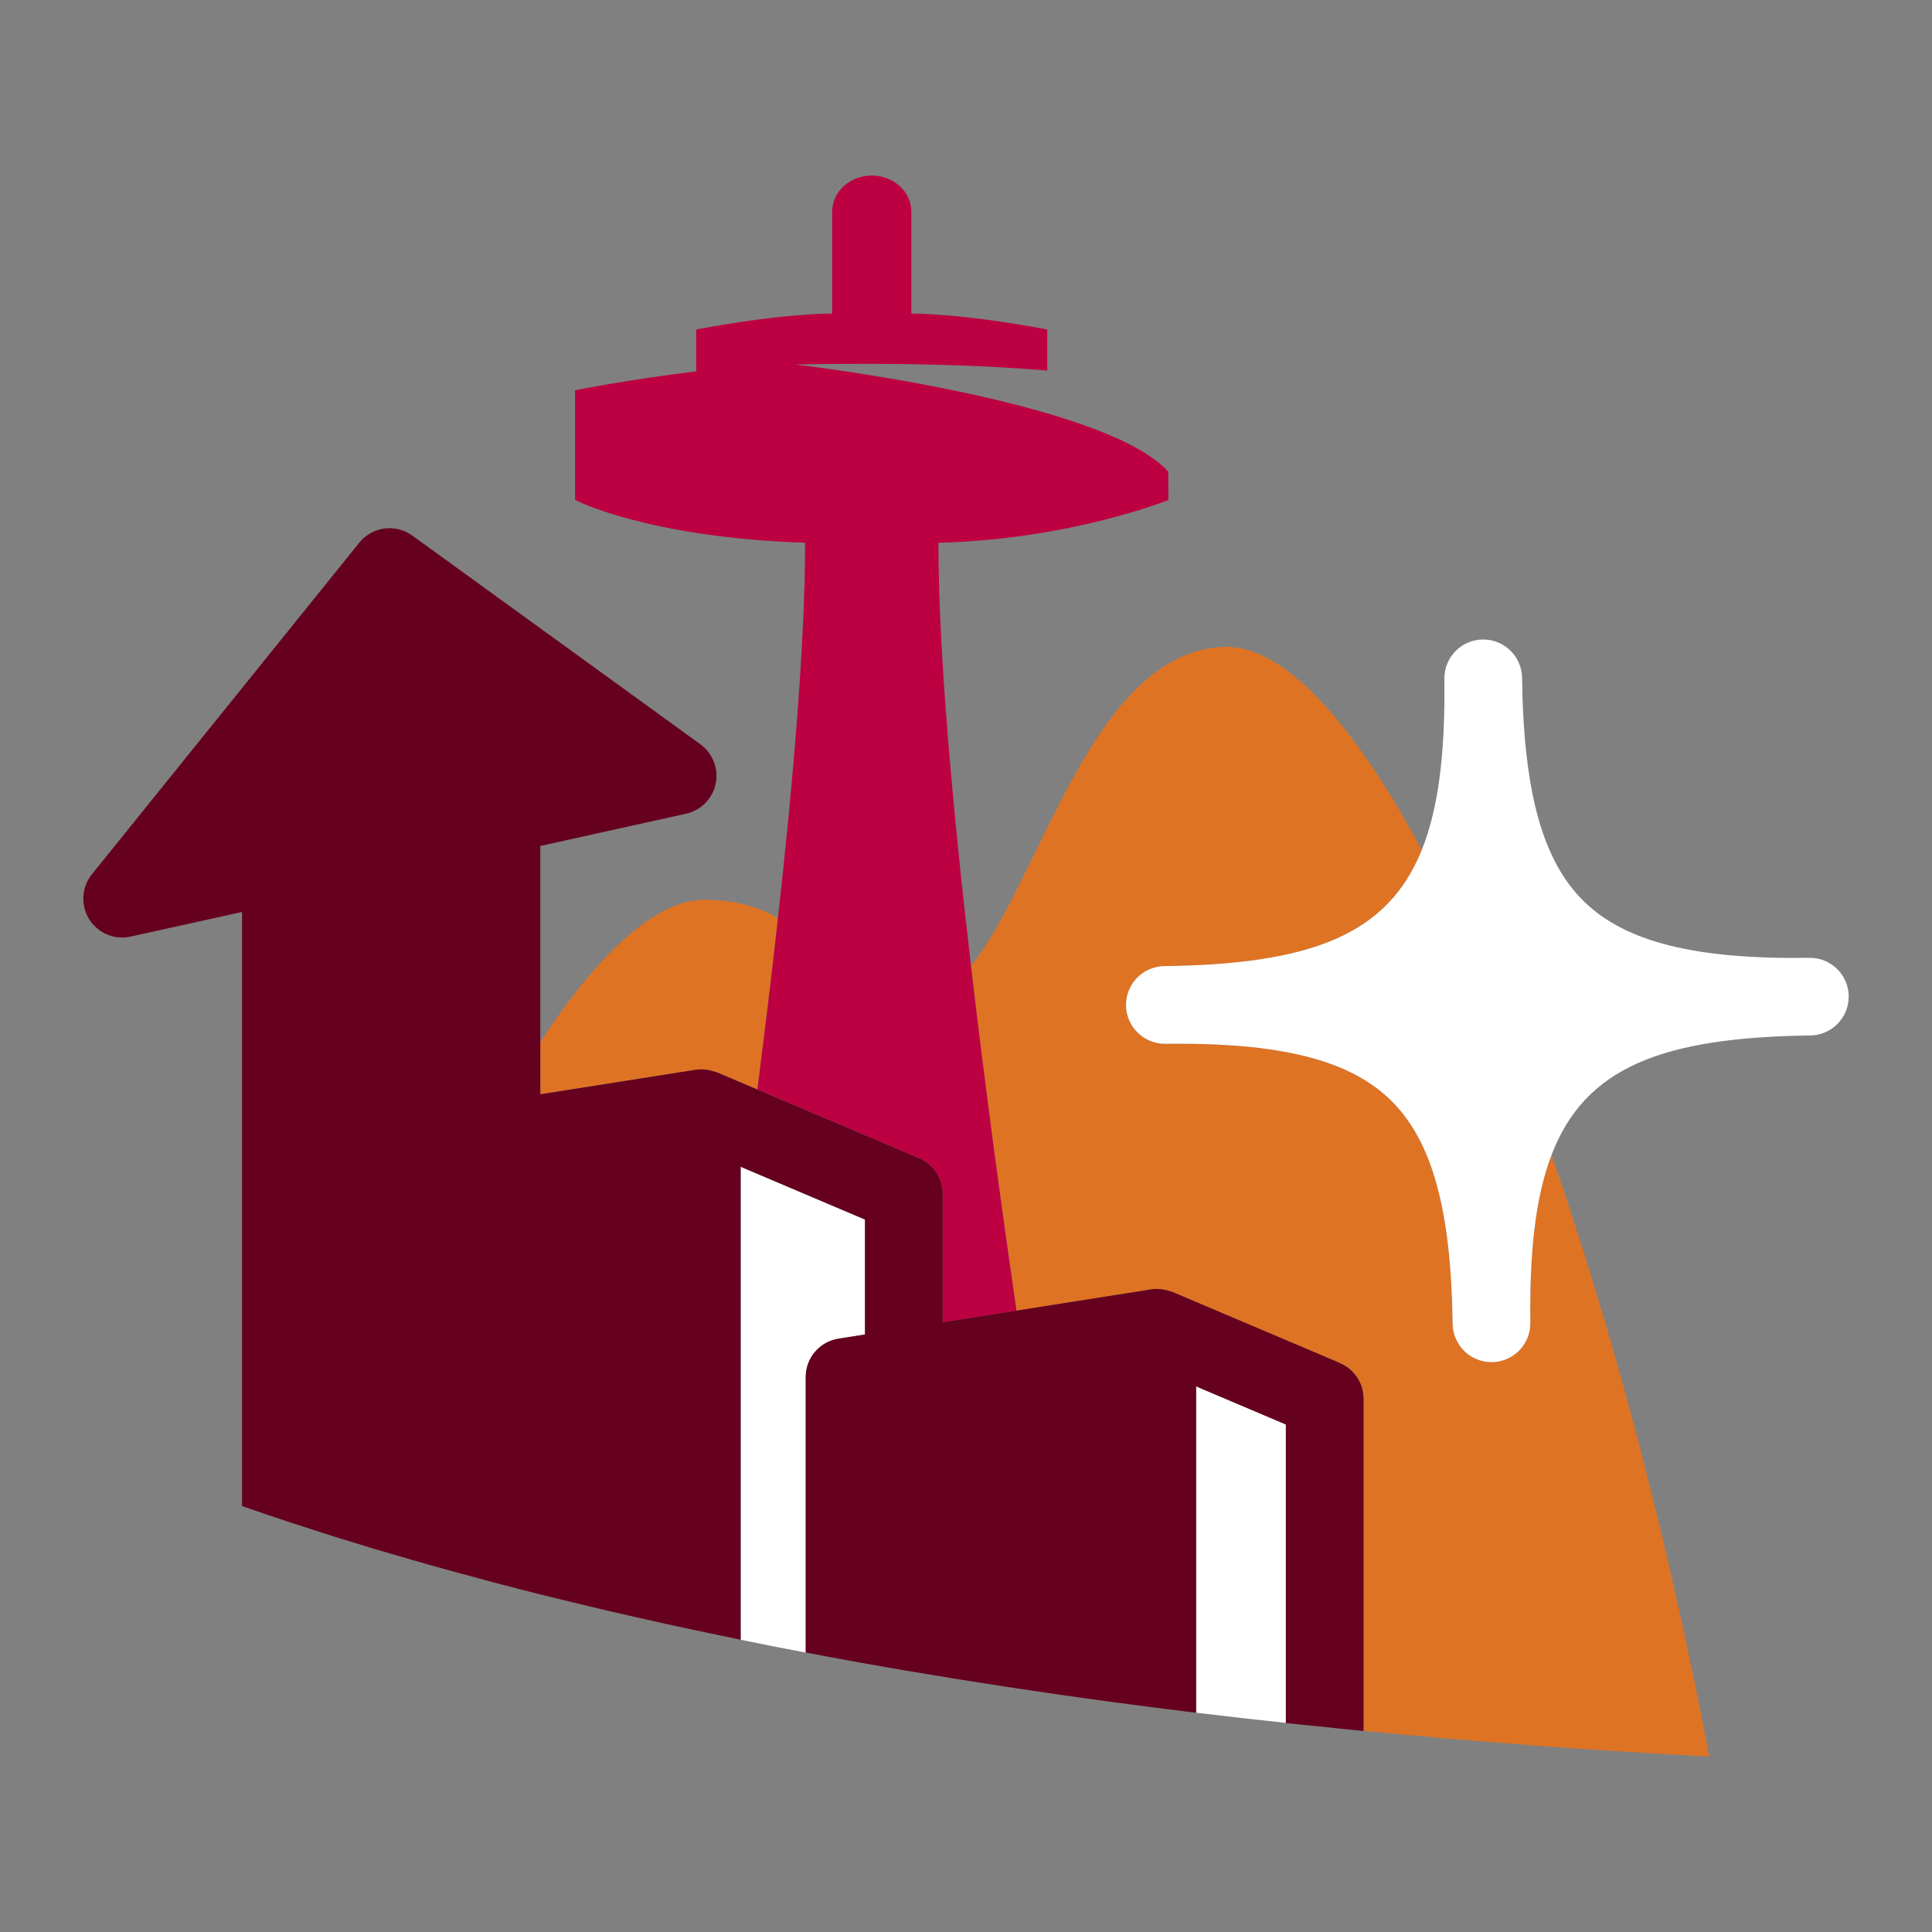 <?xml version="1.0" encoding="UTF-8"?>
<svg xmlns="http://www.w3.org/2000/svg" version="1.1" viewBox="0 0 50 50">
  <rect x="0" y="0" width="50" height="50" fill="#808080" stroke="none"/>
  <defs>
    <style>
      .cls-1 {
        fill: #bd0042;
      }

      .cls-2 {
        fill: #c49a6c;
      }

      .cls-3 {
        fill: #df7324;
      }

      .cls-4 {
        fill: #fff;
      }

      .cls-5 {
        fill: #65001f;
      }
    </style>
  </defs>
  <!-- Generator: Adobe Illustrator 28.6.0, SVG Export Plug-In . SVG Version: 1.2.0 Build 709)  -->
  <g>
    <g id="Layer_1">
      <g>
        <path class="cls-2" d="M26.228,43.683c.073.011.147.022.221.033-.033-.005-.065-.01-.098-.015-.04-.006-.082-.012-.123-.018Z"/>
        <path class="cls-2" d="M27.332,43.845c.084.012.167.024.251.036-.021-.003-.042-.006-.063-.009-.063-.009-.126-.018-.188-.027Z"/>
        <path class="cls-2" d="M18.95,42.392c.027.006.054.011.081.017-.005-.001-.01-.002-.015-.003-.022-.005-.045-.009-.067-.013Z"/>
        <path class="cls-2" d="M17.46,42.077c.449.098.906.195,1.374.292-.44-.091-.869-.182-1.293-.274-.027-.006-.055-.011-.081-.017Z"/>
        <path class="cls-2" d="M14.866,41.482c.224.054.452.108.681.162-.027-.006-.053-.013-.08-.019-.201-.047-.404-.095-.601-.143Z"/>
        <polygon class="cls-2" points="13.984 41.264 13.994 41.267 13.984 41.264 13.984 41.264"/>
        <path class="cls-2" d="M14.048,41.28c.244.061.493.122.745.183-.213-.052-.422-.104-.63-.155-.037-.009-.077-.018-.114-.028Z"/>
        <path class="cls-2" d="M15.725,41.686c-.007-.002-.014-.003-.021-.005.495.116,1.004.231,1.525.346-.028-.006-.054-.012-.082-.019-.484-.107-.96-.214-1.422-.322Z"/>
        <path class="cls-2" d="M20.097,42.622c.25.049.501.098.756.146v-.001c-.254-.048-.507-.097-.756-.146Z"/>
        <path class="cls-2" d="M8.917,39.851c.039.012.079.024.118.036-.04-.012-.078-.025-.118-.037-0.0 0-0.0.001-0.0.001Z"/>
        <path class="cls-2" d="M24.893,43.474c.122.02.244.039.368.059-.115-.018-.23-.037-.344-.055-.008-.001-.016-.002-.023-.004Z"/>
        <path class="cls-2" d="M19.169,42.437c.236.048.474.096.715.144-.242-.048-.478-.096-.715-.144v0Z"/>
        <path class="cls-2" d="M12.409,40.856c-.04-.011-.082-.022-.123-.033.153.041.308.082.464.124-.037-.01-.071-.019-.107-.029-.078-.021-.157-.041-.234-.062Z"/>
        <path class="cls-2" d="M34.286,44.697c.089.009.183.017.273.026-.091-.009-.182-.019-.273-.028v.002Z"/>
        <path class="cls-3" d="M39.605,34.235v.013c0,.549-.442.998-.993,1.005h-.013c-.549,0-.997-.442-1.005-.993-.038-2.959-.533-4.744-1.606-5.79-1.073-1.045-2.865-1.493-5.829-1.456-.554.005-1.01-.437-1.018-.992v-.013c0-.549.442-.998.993-1.005,3.799-.049,5.78-.816,6.661-3.006-1.804-3.36-3.603-5.32-5.133-5.258-3.398.139-4.725,6.02-6.534,8.259.373,3.205.81,6.388,1.177,8.922l3.491-.551c.084-.013.168-.012.252-.004.027.003.054.009.081.014.058.01.115.025.17.045.015.006.032.006.047.013l4.333,1.839c.372.158.613.522.613.925v8.593c2.798.271,5.769.499,8.944.664-1.09-5.736-2.519-11.077-4.082-15.564-.413,1.082-.572,2.498-.548,4.342Z"/>
        <path class="cls-2" d="M10.811,40.414c-.02-.006-.04-.011-.06-.017.111.032.222.064.335.096-.037-.011-.071-.021-.108-.031-.055-.016-.111-.031-.166-.047Z"/>
        <path class="cls-2" d="M33.556,44.621c.197.021.393.042.592.062-.124-.013-.245-.027-.369-.039-.074-.008-.15-.015-.223-.023Z"/>
        <polygon class="cls-2" points="9.731 40.098 9.737 40.1 9.735 40.1 9.731 40.098"/>
        <path class="cls-2" d="M11.109,40.499c.045.013.092.026.138.038-.024-.007-.048-.014-.072-.02-.021-.006-.044-.012-.065-.018Z"/>
        <path class="cls-2" d="M11.836,40.701c.074.02.146.04.22.06-.054-.015-.106-.029-.16-.044-.02-.006-.04-.011-.06-.017Z"/>
        <path class="cls-2" d="M9.239,39.95c.147.045.293.09.444.135-.037-.011-.071-.022-.107-.033-.113-.034-.226-.068-.337-.102Z"/>
        <path class="cls-3" d="M18.007,27.685c.084-.013.168-.012.251-.004.028.003.055.009.082.014.058.01.114.025.168.045.015.006.032.006.048.013l1.043.442c.186-1.45.368-2.948.533-4.435-.474-.278-1.069-.473-1.922-.473-1.19,0-2.705,1.331-4.226,3.685v1.347l4.023-.635Z"/>
        <path class="cls-2" d="M31.03,44.334c.735.089,1.487.174,2.251.257v-.001c-.763-.082-1.517-.167-2.251-.256Z"/>
        <path class="cls-1" d="M23.785,29.972c.372.158.613.522.613.925v3.323l1.908-.301c-.368-2.534-.804-5.717-1.177-8.922-.472-4.048-.843-8.124-.843-10.95,3.433-.087,5.954-1.108,5.954-1.108l-.007-.733c-1.678-1.855-9.657-2.773-9.657-2.773,2.938-.057,5.045.03,6.527.157v-1.062s-1.988-.395-3.518-.414v-2.637c0-.516-.459-.934-1.024-.934-.566,0-1.024.418-1.024.934v2.637c-1.529.019-3.518.414-3.518.414v1.082c-1.709.207-3.137.49-3.137.49v2.838s1.86.972,5.954,1.108c0,2.538-.299,6.085-.702,9.714-.165,1.486-.347,2.984-.533,4.435l4.186,1.777Z"/>
        <path class="cls-4" d="M23.381,43.224c.004.001.008.001.012.002v-0c-.004-.001-.007-.001-.011-.002-0-0-0-0-.001-0Z"/>
        <path class="cls-4" d="M8.397,39.688c.035.011.072.022.107.033-.037-.012-.07-.023-.107-.035v.001Z"/>
        <path class="cls-4" d="M8.591,39.748c.016.005.032.01.047.015-.008-.002-.015-.005-.022-.007-.008-.002-.017-.005-.025-.008Z"/>
        <path class="cls-4" d="M17.541,42.094c.423.092.852.184,1.293.274.038.008.077.016.116.024.022.004.045.009.067.013-.503-.103-.994-.207-1.475-.311Z"/>
        <path class="cls-4" d="M8.869,39.835c.016.005.032.01.048.015.04.012.078.025.118.037.067.021.136.042.204.062.111.034.224.068.337.102-.24-.073-.476-.145-.706-.216Z"/>
        <path class="cls-4" d="M9.735,40.1c.001 0.0.001 0.0.002.001.006.002.012.004.018.006-.005-.001-.009-.003-.014-.004-.002-.001-.004-.001-.006-.002Z"/>
        <path class="cls-4" d="M13.116,41.043c.229.059.461.119.696.178.046.012.09.023.136.035-.349-.088-.689-.175-1.024-.263.064.017.127.033.191.05Z"/>
        <path class="cls-4" d="M12.258,40.814c-.12-.032-.243-.065-.362-.097.054.015.106.029.16.044.077.021.153.042.231.062.04.011.082.022.123.033-.052-.014-.1-.028-.151-.042Z"/>
        <path class="cls-4" d="M14.162,41.308c.208.052.417.104.63.155.025.006.049.012.074.018.197.048.4.095.601.143-.445-.105-.881-.211-1.305-.316Z"/>
        <path class="cls-4" d="M20.853,35.639c0-.495.36-.916.849-.993l.685-.108v-2.975l-3.218-1.366v12.24c.237.048.473.096.715.144.071.014.143.028.214.042.249.049.502.097.756.146v-7.129Z"/>
        <path class="cls-4" d="M9.77,40.11c.065.019.132.039.198.059.167.05.336.099.508.149.059.017.117.034.176.051-.262-.075-.516-.15-.767-.225-.037-.011-.078-.022-.115-.033Z"/>
        <path class="cls-4" d="M11.317,40.556c-.046-.013-.096-.026-.142-.039.024.007.048.014.072.02.08.022.159.045.24.067.036.01.072.02.108.03-.094-.026-.185-.052-.278-.078Z"/>
        <path class="cls-4" d="M10.93,40.447c-.039-.011-.08-.022-.119-.033.055.016.111.031.166.047-.016-.005-.031-.009-.047-.014Z"/>
        <path class="cls-4" d="M21.859,42.956c.02.004.04.007.06.011-.02-.004-.04-.007-.06-.011v.001Z"/>
        <path class="cls-4" d="M27.583,43.881c.073.01.146.021.22.031-.095-.013-.189-.027-.283-.04.021.003.042.006.063.009Z"/>
        <path class="cls-4" d="M24.58,43.424c.104.017.209.033.313.05.008.001.016.002.023.004-.112-.018-.226-.036-.337-.054Z"/>
        <path class="cls-4" d="M26.005,43.649c.075.011.148.023.223.034.04.006.082.012.123.018-.115-.017-.231-.035-.346-.052Z"/>
        <path class="cls-4" d="M33.281,36.866l-2.323-.986v8.445c.024.003.048.006.072.008.734.089,1.488.174,2.251.256v-7.724Z"/>
        <path class="cls-4" d="M33.78,44.643c.124.013.244.027.369.039.047.005.091.01.138.015v-.003c-.169-.017-.339-.034-.507-.052Z"/>
        <path class="cls-5" d="M34.679,35.275l-4.333-1.839c-.015-.006-.032-.007-.047-.013-.055-.02-.112-.035-.17-.045-.027-.005-.053-.011-.081-.014-.083-.008-.167-.009-.252.004l-3.491.551-1.908.301v-3.323c0-.404-.241-.768-.613-.925l-4.186-1.777-1.043-.442c-.015-.007-.032-.007-.048-.013-.055-.02-.111-.035-.168-.045-.028-.005-.054-.011-.082-.014-.083-.008-.167-.009-.251.004l-4.023.635v-6.427l3.771-.834c.387-.085.687-.39.767-.777.081-.388-.074-.786-.394-1.019l-7.456-5.402c-.433-.313-1.037-.234-1.372.183l-6.92,8.582c-.268.332-.297.798-.072,1.161.225.363.654.545,1.072.452l2.885-.638v15.375c.357.125.737.254,1.128.384v.001c.048.016.101.032.15.048.262.086.532.174.809.262.016.005.031.01.047.015.037.012.07.023.107.035.028.009.058.018.086.027.008.003.017.005.025.008.008.002.015.005.022.007.077.024.154.048.232.072.23.072.466.144.706.216.036.011.07.022.107.033.016.005.032.009.048.014.001 0.0.003.001.004.001.002.001.004.001.006.002.005.001.009.003.014.004s.009.003.014.004c.037.011.078.022.115.033.251.075.505.15.767.225.033.01.067.019.1.028.02.006.04.011.06.017.039.011.08.022.119.033.016.005.031.009.047.014.037.011.071.021.108.031.008.002.016.004.023.007.021.006.044.012.065.018.046.013.096.026.142.039.093.026.183.052.278.078.08.022.161.044.242.066.02.006.04.011.06.017.118.032.241.065.362.097.051.014.099.028.151.042.077.021.156.041.234.062.036.01.071.019.107.029.058.015.116.03.174.046.334.088.675.175,1.024.263.012.003.023.006.035.009v-0c.004.001.007.002.011.003.018.004.035.009.054.013.037.009.077.018.114.028.424.106.86.211,1.305.316.027.007.053.013.08.019.053.012.104.025.157.037.007.002.014.003.021.005.462.108.937.215,1.422.322.028.006.054.012.082.019.077.017.154.034.231.051.026.006.055.011.081.017.481.105.972.208,1.475.311.005.001.01.002.015.003.047.01.09.019.137.029v-12.241l3.218,1.366v2.975l-.685.108c-.489.077-.849.498-.849.993v7.13c.061.012.125.023.187.035.03.006.061.011.09.017.082.015.164.03.246.046.156.029.311.058.469.087.004.001.008.002.013.002.02.004.04.007.06.011.09.016.182.033.272.049.029.005.059.01.088.016.036.006.072.013.107.019v0c.028.005.058.01.086.015.018.003.036.006.054.01.142.025.283.05.426.075.09.016.179.032.27.047.052.009.106.018.158.027 0.0 0.0 0.0 0.0.001 0.0.004.001.007.001.011.002.099.017.201.034.301.05.133.022.265.045.399.067.162.027.324.054.488.08.111.018.225.036.337.054.114.018.229.037.344.055.246.039.494.077.744.116.115.017.23.035.346.052.033.005.065.01.098.015.292.044.586.087.882.13.062.009.125.018.188.027.094.013.188.027.283.04.264.037.53.074.798.111.097.013.195.026.292.039.101.013.201.027.302.04.031.004.062.008.093.013.204.027.409.053.615.08.072.009.145.018.218.027.278.035.554.071.837.105v-8.447l2.323.986v7.727c.09.01.185.018.276.028.074.008.149.015.223.023.168.018.338.034.507.052.091.009.183.018.273.028.243.025.484.051.732.075v-8.597c0-.404-.241-.768-.613-.925Z"/>
        <path class="cls-4" d="M46.839,24.789h-.013c-2.955.043-4.757-.411-5.829-1.456-1.073-1.046-1.568-2.831-1.606-5.79-.007-.551-.456-.993-1.005-.993h-.013c-.551.007-.993.456-.993,1.005v.013c.024,1.895-.146,3.336-.585,4.429-.881,2.191-2.862,2.958-6.661,3.006-.551.007-.993.456-.993,1.005v.013c.008.555.464.997,1.018.992,2.964-.037,4.757.411,5.829,1.456,1.073,1.046,1.568,2.831,1.606,5.79.007.551.456.993,1.005.993h.013c.551-.007.993-.456.993-1.005v-.013c-.024-1.844.135-3.26.548-4.342.862-2.26,2.848-3.044,6.698-3.094.551-.007.993-.456.993-1.005v-.013c-.007-.551-.456-.992-1.005-.992Z"/>
      </g>
    </g>
  </g>
</svg>